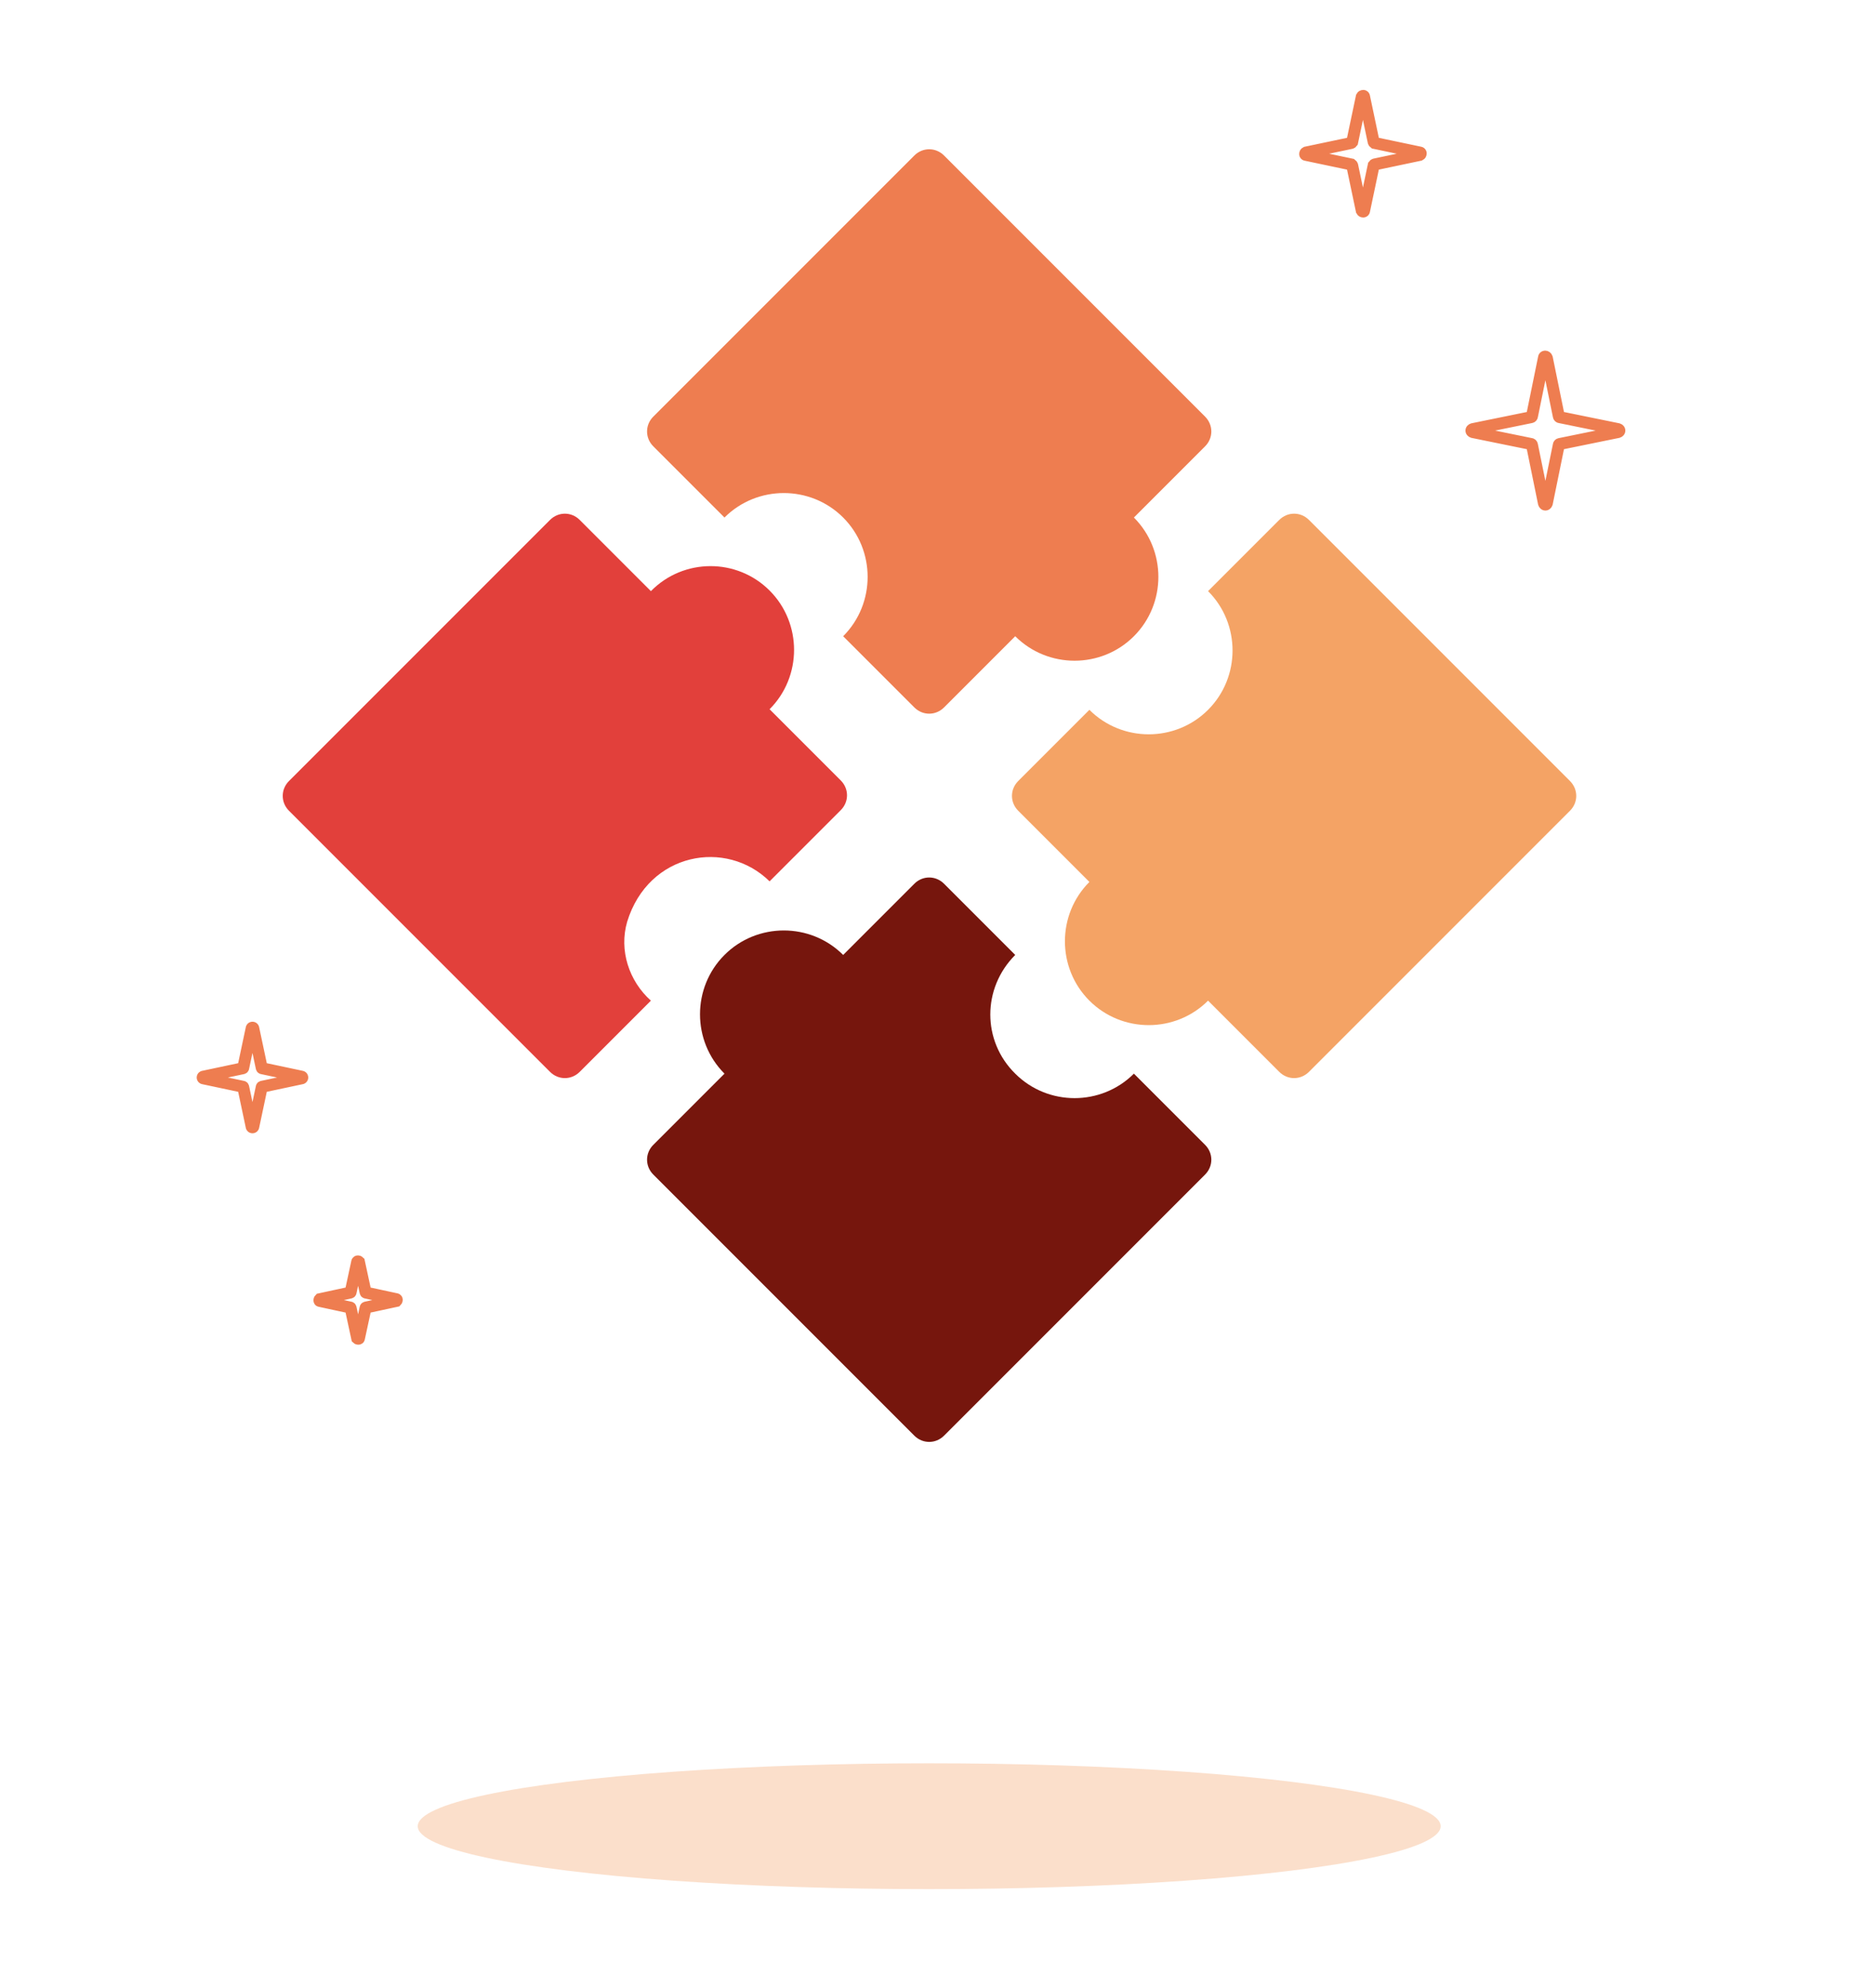 <?xml version="1.0" encoding="utf-8"?>
<!-- Generator: Adobe Illustrator 26.1.0, SVG Export Plug-In . SVG Version: 6.00 Build 0)  -->
<svg version="1.1" id="Calque_1" xmlns="http://www.w3.org/2000/svg" xmlns:xlink="http://www.w3.org/1999/xlink" x="0px" y="0px"
	 viewBox="0 0 316 335" style="enable-background:new 0 0 316 335;" xml:space="preserve">
<style type="text/css">
	.st0{fill:#FBDFCB;}
	.st1{fill:none;stroke:#EE7D50;stroke-width:2;stroke-miterlimit:10;}
	.st2{fill:#EE7D50;}
	.st3{fill:#F4A365;}
	.st4{fill:#E2403B;}
	.st5{fill:#76160D;}
</style>
<g>
	<ellipse class="st0" cx="156.6" cy="307.7" rx="86.2" ry="10.6"/>
	<g>
		<path class="st1" d="M60.2,225.5l-1.1-5.1c0-0.1-0.1-0.1-0.1-0.1l-5.1-1.1c-0.1,0-0.1-0.2,0-0.3l5.1-1.1c0.1,0,0.1-0.1,0.1-0.1
			l1.1-5.1c0-0.1,0.2-0.1,0.3,0l1.1,5.1c0,0.1,0.1,0.1,0.1,0.1l5.1,1.1c0.1,0,0.1,0.2,0,0.3l-5.1,1.1c-0.1,0-0.1,0.1-0.1,0.1
			l-1.1,5.1C60.5,225.6,60.3,225.6,60.2,225.5z"/>
		<path class="st1" d="M42.4,189.8l-1.4-6.6c0-0.1-0.1-0.1-0.1-0.1l-6.6-1.4c-0.2,0-0.2-0.3,0-0.3l6.6-1.4c0.1,0,0.1-0.1,0.1-0.1
			l1.4-6.6c0-0.2,0.3-0.2,0.3,0l1.4,6.6c0,0.1,0.1,0.1,0.1,0.1l6.6,1.4c0.2,0,0.2,0.3,0,0.3l-6.6,1.4c-0.1,0-0.1,0.1-0.1,0.1
			l-1.4,6.6C42.7,190,42.4,190,42.4,189.8z"/>
	</g>
	<path class="st1" d="M229.9,16.3l1.6,7.6c0,0.1,0.1,0.1,0.2,0.2l7.6,1.6c0.2,0,0.2,0.3,0,0.4l-7.6,1.6c-0.1,0-0.1,0.1-0.2,0.2
		l-1.6,7.6c0,0.2-0.3,0.2-0.4,0l-1.6-7.6c0-0.1-0.1-0.1-0.2-0.2l-7.6-1.6c-0.2,0-0.2-0.3,0-0.4l7.6-1.6c0.1,0,0.1-0.1,0.2-0.2
		l1.6-7.6C229.6,16.1,229.9,16.1,229.9,16.3z"/>
	<path class="st1" d="M260.7,60.3l2,9.8c0,0.1,0.1,0.2,0.2,0.2l9.8,2c0.3,0.1,0.3,0.4,0,0.5l-9.8,2c-0.1,0-0.2,0.1-0.2,0.2l-2,9.8
		c-0.1,0.3-0.4,0.3-0.5,0l-2-9.8c0-0.1-0.1-0.2-0.2-0.2l-9.8-2c-0.3-0.1-0.3-0.4,0-0.5l9.8-2c0.1,0,0.2-0.1,0.2-0.2l2-9.8
		C260.2,60,260.6,60,260.7,60.3z"/>
	<path class="st2" d="M154.1,26.2l-44,44c-1.4,1.4-1.4,3.6,0,5l12,12c5.5-5.5,14.5-5.5,20,0c5.5,5.5,5.5,14.5,0,20l12,12
		c1.4,1.4,3.6,1.4,5,0l12-12c5.5,5.5,14.5,5.5,20,0c5.5-5.5,5.5-14.5,0-20l12-12c1.4-1.4,1.4-3.6,0-5l-44-44
		C157.7,24.8,155.5,24.8,154.1,26.2z"/>
	<path class="st3" d="M203.6,99.6c5.5,5.5,5.5,14.5,0,20c-5.5,5.5-14.5,5.5-20,0l-12,12c-1.4,1.4-1.4,3.6,0,5l12,12
		c-5.5,5.5-5.5,14.5,0,20c5.5,5.5,14.5,5.5,20,0l12,12c1.4,1.4,3.6,1.4,5,0l44-44c1.4-1.4,1.4-3.6,0-5l-44-44c-1.4-1.4-3.6-1.4-5,0
		L203.6,99.6z"/>
	<path class="st4" d="M109.7,99.6l-12-12c-1.4-1.4-3.6-1.4-5,0l-44,44c-1.4,1.4-1.4,3.6,0,5l44,44c1.4,1.4,3.6,1.4,5,0l12-12l0,0
		c-3.7-3.3-5.4-8.5-4-13.3c3.6-11.7,16.7-14,24-6.8c0,0,0,0,0,0l12-12c1.4-1.4,1.4-3.6,0-5l-12-12c5.5-5.5,5.5-14.5,0-20
		C124.2,94,115.2,94,109.7,99.6z"/>
	<path class="st5" d="M171.1,160.9l-12-12c-1.4-1.4-3.6-1.4-5,0l-12,12c-5.5-5.5-14.5-5.5-20,0c-5.5,5.5-5.5,14.5,0,20l-12,12
		c-1.4,1.4-1.4,3.6,0,5l44,44c1.4,1.4,3.6,1.4,5,0l44-44c1.4-1.4,1.4-3.6,0-5l-12-12c-5.5,5.5-14.5,5.5-20,0
		C165.5,175.4,165.5,166.5,171.1,160.9z"/>
</g>
</svg>
